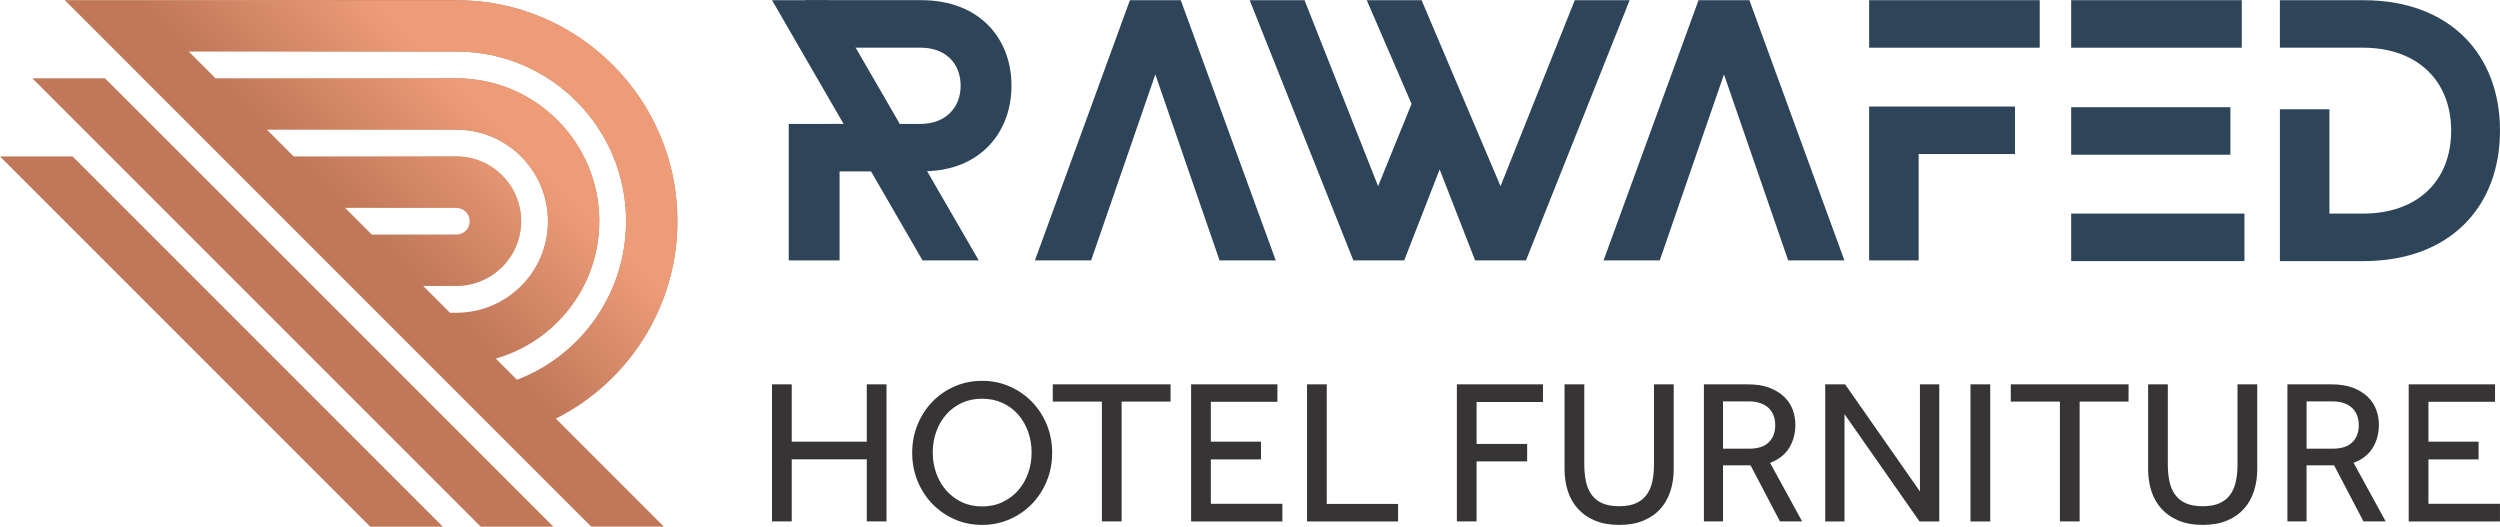 <?xml version="1.0" encoding="UTF-8"?>
<!DOCTYPE svg PUBLIC "-//W3C//DTD SVG 1.1//EN" "http://www.w3.org/Graphics/SVG/1.1/DTD/svg11.dtd">
<!-- Creator: CorelDRAW 2017 -->
<svg xmlns="http://www.w3.org/2000/svg" xml:space="preserve" width="1.585in" height="0.334in" version="1.1" style="shape-rendering:geometricPrecision; text-rendering:geometricPrecision; image-rendering:optimizeQuality; fill-rule:evenodd; clip-rule:evenodd"
viewBox="0 0 1584.76 333.74"
 xmlns:xlink="http://www.w3.org/1999/xlink">
 <defs>
  <style type="text/css">
   <![CDATA[
    .fil3 {fill:#373435;fill-rule:nonzero}
    .fil1 {fill:#EE9C78;fill-rule:nonzero}
    .fil0 {fill:#C07859;fill-rule:nonzero}
    .fil2 {fill:#2D4459;fill-rule:nonzero}
   ]]>
  </style>
    <mask id="id0">
  <linearGradient id="id1" gradientUnits="userSpaceOnUse" x1="337.38" y1="250.31" x2="412.62" y2="175.07">
   <stop offset="0" style="stop-opacity:0; stop-color:white"/>
   <stop offset="1" style="stop-opacity:1; stop-color:white"/>
  </linearGradient>
     <rect style="fill:url(#id1)" y="0" width="429.43" height="333.74"/>
    </mask>
 </defs>
 <g id="Layer_x0020_1">
  <g id="_2946952679840">
   <path class="fil0" d="M289.31 0c38.69,0 73.72,15.69 99.08,41.04 25.35,25.35 41.04,60.39 41.04,99.08 0,31.26 -10.38,60.65 -28.29,84.39 -12.78,16.93 -29.4,30.97 -48.8,40.74l68.48 68.48 -46.04 0 -333.73 -333.74 39.3 0 6.74 0 202.23 0zm38.39 240.62c19.24,-7.33 35.55,-19.87 47.49,-35.7 13.72,-18.19 21.68,-40.76 21.68,-64.8 0,-29.7 -12.04,-56.59 -31.5,-76.06 -19.46,-19.46 -46.35,-31.5 -76.06,-31.5l-169.67 0 16.98 16.98 152.69 0 0 0c25.01,0 47.66,10.14 64.05,26.53 16.39,16.39 26.54,39.04 26.54,64.05 0,25.01 -10.15,47.66 -26.54,64.05 -10.71,10.71 -24.1,18.76 -39.07,23.04l13.41 13.41zm-158.52 -158.52l16.98 16.98 103.15 0 0 0c11.33,0 21.59,4.59 29.02,12.02 7.43,7.43 12.02,17.69 12.02,29.02 0,11.33 -4.59,21.6 -12.02,29.03 -7.43,7.43 -17.69,12.02 -29.02,12.02l0 -0 -21.06 0 16.98 16.98 4.09 0c16.02,0 30.53,-6.49 41.03,-16.99 10.5,-10.5 16.99,-25.01 16.99,-41.03 0,-16.02 -6.49,-30.53 -16.99,-41.03 -10.5,-10.5 -25.01,-17 -41.03,-17l0 0 -120.13 0zm49.54 49.54l16.98 16.98 53.62 0 0 0c2.34,0 4.47,-0.95 6,-2.48 1.54,-1.54 2.48,-3.66 2.48,-6 0,-2.35 -0.95,-4.47 -2.48,-6 -1.54,-1.54 -3.66,-2.48 -6,-2.48l0 0 -70.6 0zm-152.15 -82.09l284.2 284.2 -46.04 0 -284.2 -284.2 46.04 0zm-20.52 49.54l234.66 234.66 -46.04 0 -234.66 -234.66 46.04 0z"/>
   <path class="fil1" style="mask:url(#id0)" d="M289.31 0c38.69,0 73.72,15.69 99.08,41.04 25.35,25.35 41.04,60.39 41.04,99.08 0,31.26 -10.38,60.65 -28.29,84.39 -12.78,16.93 -29.4,30.97 -48.8,40.74l68.48 68.48 -46.04 0 -333.73 -333.74 39.3 0 6.74 0 202.23 0zm38.39 240.62c19.24,-7.33 35.55,-19.87 47.49,-35.7 13.72,-18.19 21.68,-40.76 21.68,-64.8 0,-29.7 -12.04,-56.59 -31.5,-76.06 -19.46,-19.46 -46.35,-31.5 -76.06,-31.5l-169.67 0 16.98 16.98 152.69 0 0 0c25.01,0 47.66,10.14 64.05,26.53 16.39,16.39 26.54,39.04 26.54,64.05 0,25.01 -10.15,47.66 -26.54,64.05 -10.71,10.71 -24.1,18.76 -39.07,23.04l13.41 13.41zm-158.52 -158.52l16.98 16.98 103.15 0 0 0c11.33,0 21.59,4.59 29.02,12.02 7.43,7.43 12.02,17.69 12.02,29.02 0,11.33 -4.59,21.6 -12.02,29.03 -7.43,7.43 -17.69,12.02 -29.02,12.02l0 -0 -21.06 0 16.98 16.98 4.09 0c16.02,0 30.53,-6.49 41.03,-16.99 10.5,-10.5 16.99,-25.01 16.99,-41.03 0,-16.02 -6.49,-30.53 -16.99,-41.03 -10.5,-10.5 -25.01,-17 -41.03,-17l0 0 -120.13 0zm49.54 49.54l16.98 16.98 53.62 0 0 0c2.34,0 4.47,-0.95 6,-2.48 1.54,-1.54 2.48,-3.66 2.48,-6 0,-2.35 -0.95,-4.47 -2.48,-6 -1.54,-1.54 -3.66,-2.48 -6,-2.48l0 0 -70.6 0zm-152.15 -82.09l284.2 284.2 -46.04 0 -284.2 -284.2 46.04 0zm-20.52 49.54l234.66 234.66 -46.04 0 -234.66 -234.66 46.04 0z"/>
  </g>
  <g id="_1642141672256">
   <path class="fil2" d="M577.16 108.57c11.45,0 21.2,0 32.65,-4.67 20.35,-8.48 31.38,-27.56 31.38,-49.62 0,-30.11 -20.35,-54.28 -57.25,-54.28l-73.37 0 0 30.11 72.94 0c15.69,0 25.44,9.75 25.44,24.17 0,14 -9.75,24.17 -25.44,24.17l-56.83 0 0 30.11c18.24,0 32.65,0 50.46,0l0 0 0.02 0.01z"/>
   <polygon class="fil2" points="748.49,0.01 716.26,0.01 656.04,164.97 691.66,164.97 732.37,47.08 773.08,164.97 808.7,164.97 "/>
   <polygon class="fil2" points="901.15,0.01 866.38,0.01 894.79,65.74 873.59,117.9 826.94,0.01 792.17,0.01 857.9,164.97 890.13,164.97 912.6,107.3 935.08,164.97 967.31,164.97 1033.04,0.01 998.26,0.01 951.19,117.9 "/>
   <polygon class="fil2" points="1108.95,0.01 1076.72,0.01 1016.5,164.97 1052.12,164.97 1092.83,47.08 1133.54,164.97 1169.17,164.97 "/>
   <path class="fil2" d="M1184.85 164.97l31.38 0 0 -67.43 61.07 0 0 -30.11 -92.45 0 0 97.54 0 0 -0 0zm0 -164.96l0 30.11 108.14 0 0 -30.11 -108.14 0z"/>
   <path class="fil2" d="M1312.93 135.29l0 30.11 109.83 0 0 -30.11 -109.83 0zm100.93 -67.43l-100.93 0 0 30.11 100.93 0 0 -30.11zm7.21 -67.85l-108.14 0 0 30.11 108.14 0 0 -30.11z"/>
   <path class="fil2" d="M1498.24 0.01c0,0 -53.01,0 -53.01,0l0 30.11 52.59 0c34.78,0 55.98,21.2 55.98,52.59 0,31.81 -21.2,52.59 -55.98,52.59l-21.2 0 0 -66.15 -31.38 0 0 96.26c0,0 53.01,0 53.01,0 54.7,0 86.51,-34.35 86.51,-82.69 0,-48.34 -31.81,-82.69 -86.51,-82.69l0 -0.01 -0.01 -0.01z"/>
   <polygon class="fil2" points="525,0.01 620.42,164.97 584.8,164.97 489.38,0.01 "/>
   <polygon class="fil2" points="499.98,78.46 532.21,78.46 532.21,164.97 499.98,164.97 "/>
  </g>
  <path class="fil3" d="M489.38 243.52l12.51 0 0 36.35 47.56 0 0 -36.35 12.51 0 0 86.91 -12.51 0 0 -39.35 -47.56 0 0 39.35 -12.51 0 0 -86.91zm133.16 89.12c-6.25,0 -12.07,-1.19 -17.46,-3.58 -5.39,-2.39 -10.07,-5.65 -14.07,-9.77 -4,-4.13 -7.12,-8.97 -9.38,-14.53 -2.26,-5.56 -3.39,-11.51 -3.39,-17.85 0,-6.34 1.13,-12.27 3.39,-17.79 2.26,-5.51 5.36,-10.33 9.31,-14.46 3.95,-4.13 8.64,-7.38 14.07,-9.77 5.43,-2.39 11.27,-3.58 17.52,-3.58 6.26,0 12.1,1.19 17.53,3.58 5.43,2.39 10.14,5.65 14.14,9.77 3.99,4.13 7.12,8.95 9.38,14.46 2.26,5.52 3.39,11.44 3.39,17.79 0,6.34 -1.13,12.29 -3.39,17.85 -2.26,5.56 -5.39,10.4 -9.38,14.53 -4,4.13 -8.71,7.38 -14.14,9.77 -5.43,2.39 -11.27,3.58 -17.53,3.58l0.01 0zm0 -11.72c4.78,0 9.1,-0.91 12.96,-2.74 3.87,-1.83 7.17,-4.3 9.91,-7.43 2.74,-3.13 4.84,-6.75 6.32,-10.88 1.48,-4.13 2.21,-8.49 2.21,-13.09 0,-4.69 -0.74,-9.1 -2.21,-13.22 -1.48,-4.13 -3.58,-7.75 -6.32,-10.88 -2.74,-3.13 -6.04,-5.58 -9.91,-7.36 -3.86,-1.78 -8.19,-2.67 -12.96,-2.67 -4.78,0 -9.07,0.89 -12.9,2.67 -3.82,1.78 -7.1,4.24 -9.84,7.36 -2.74,3.13 -4.84,6.76 -6.31,10.88 -1.48,4.13 -2.22,8.54 -2.22,13.22 0,4.6 0.74,8.97 2.22,13.09 1.47,4.13 3.58,7.75 6.31,10.88 2.74,3.13 6.02,5.6 9.84,7.43 3.82,1.82 8.12,2.74 12.9,2.74zm75.96 -66.45l-31.14 0 0 -10.94 74.66 0 0 10.94 -31.01 0 0 75.96 -12.51 0 0 -75.96 0 0zm56.55 -10.94l54.72 0 0 11.08 -42.21 0 0 25.28 31.79 0 0 11.2 -31.79 0 0 28.15 45.34 0 0 11.2 -57.85 0 0 -86.91zm73.48 0l12.51 0 0 75.83 45.21 0 0 11.08 -57.72 0 0 -86.91zm94.98 0l54.59 0 0 11.2 -42.08 0 0 26.58 32.05 0 0 11.07 -32.05 0 0 38.05 -12.51 0 0 -86.91 0 0.01zm68.27 0l12.51 0 0 50.81c0,3.91 0.35,7.49 1.04,10.75 0.7,3.26 1.89,6.06 3.58,8.4 1.7,2.35 3.95,4.15 6.78,5.41 2.82,1.26 6.41,1.89 10.75,1.89 4.26,0 7.8,-0.63 10.62,-1.89 2.82,-1.26 5.08,-3.06 6.78,-5.41 1.69,-2.35 2.89,-5.15 3.58,-8.4 0.69,-3.26 1.04,-6.84 1.04,-10.75l0 -50.81 12.51 0 0 53.81c0,4.95 -0.7,9.57 -2.09,13.87 -1.39,4.3 -3.5,8.04 -6.32,11.2 -2.82,3.17 -6.41,5.67 -10.75,7.49 -4.34,1.83 -9.47,2.74 -15.37,2.74 -5.91,0 -11.03,-0.91 -15.38,-2.74 -4.34,-1.82 -7.94,-4.32 -10.81,-7.49 -2.87,-3.17 -5,-6.91 -6.39,-11.2 -1.39,-4.3 -2.09,-8.93 -2.09,-13.87l0 -53.81 0.02 0zm88.34 0l27.75 0c5.56,0 10.25,0.76 14.07,2.28 3.82,1.52 6.93,3.47 9.31,5.86 2.39,2.39 4.13,5.1 5.21,8.14 1.09,3.04 1.63,6.13 1.63,9.25 0,5.56 -1.3,10.46 -3.91,14.72 -2.61,4.26 -6.65,7.43 -12.12,9.51l20.33 37.13 -14.07 0 -18.63 -35.57 -17.46 0 0 35.57 -12.12 0 0 -86.91 0.01 0.02zm28.79 40.78c5.47,0 9.58,-1.35 12.31,-4.04 2.74,-2.69 4.1,-6.3 4.1,-10.81 0,-4.78 -1.47,-8.49 -4.43,-11.14 -2.95,-2.65 -7.04,-3.98 -12.25,-3.98l-16.41 0 0 29.97 16.67 0 0.01 0zm48.08 -40.78l12.64 0 47.43 67.89 0 -67.89 12.25 0 0 86.91 -12.51 0 -47.56 -68.02 0 68.02 -12.24 0 0 -86.91 -0.01 0zm92.12 0l12.51 0 0 86.91 -12.51 0 0 -86.91zm56.67 10.94l-31.14 0 0 -10.94 74.66 0 0 10.94 -31.01 0 0 75.96 -12.51 0 0 -75.96 0 0zm55.9 -10.94l12.51 0 0 50.81c0,3.91 0.35,7.49 1.04,10.75 0.69,3.26 1.89,6.06 3.58,8.4 1.69,2.35 3.95,4.15 6.78,5.41 2.82,1.26 6.41,1.89 10.75,1.89 4.26,0 7.8,-0.63 10.62,-1.89 2.82,-1.26 5.08,-3.06 6.78,-5.41 1.69,-2.35 2.89,-5.15 3.58,-8.4 0.7,-3.26 1.04,-6.84 1.04,-10.75l0 -50.81 12.51 0 0 53.81c0,4.95 -0.69,9.57 -2.08,13.87 -1.39,4.3 -3.5,8.04 -6.32,11.2 -2.83,3.17 -6.41,5.67 -10.75,7.49 -4.34,1.83 -9.47,2.74 -15.37,2.74 -5.91,0 -11.03,-0.91 -15.37,-2.74 -4.34,-1.82 -7.95,-4.32 -10.81,-7.49 -2.87,-3.17 -5,-6.91 -6.39,-11.2 -1.39,-4.3 -2.08,-8.93 -2.08,-13.87l0 -53.81 -0.02 0zm88.34 0l27.75 0c5.56,0 10.25,0.76 14.07,2.28 3.82,1.52 6.93,3.47 9.31,5.86 2.39,2.39 4.13,5.1 5.21,8.14 1.09,3.04 1.63,6.13 1.63,9.25 0,5.56 -1.3,10.46 -3.91,14.72 -2.61,4.26 -6.65,7.43 -12.12,9.51l20.33 37.13 -14.07 0 -18.63 -35.57 -17.46 0 0 35.57 -12.12 0 0 -86.91 0.01 0.02zm28.8 40.78c5.47,0 9.57,-1.35 12.31,-4.04 2.74,-2.69 4.11,-6.3 4.11,-10.81 0,-4.78 -1.48,-8.49 -4.43,-11.14 -2.95,-2.65 -7.04,-3.98 -12.24,-3.98l-16.42 0 0 29.97 16.68 0 -0.01 0zm48.08 -40.78l54.72 0 0 11.08 -42.22 0 0 25.28 31.79 0 0 11.2 -31.79 0 0 28.15 45.34 0 0 11.2 -57.85 0 0 -86.91 0.01 0z"/>
 </g>
</svg>
